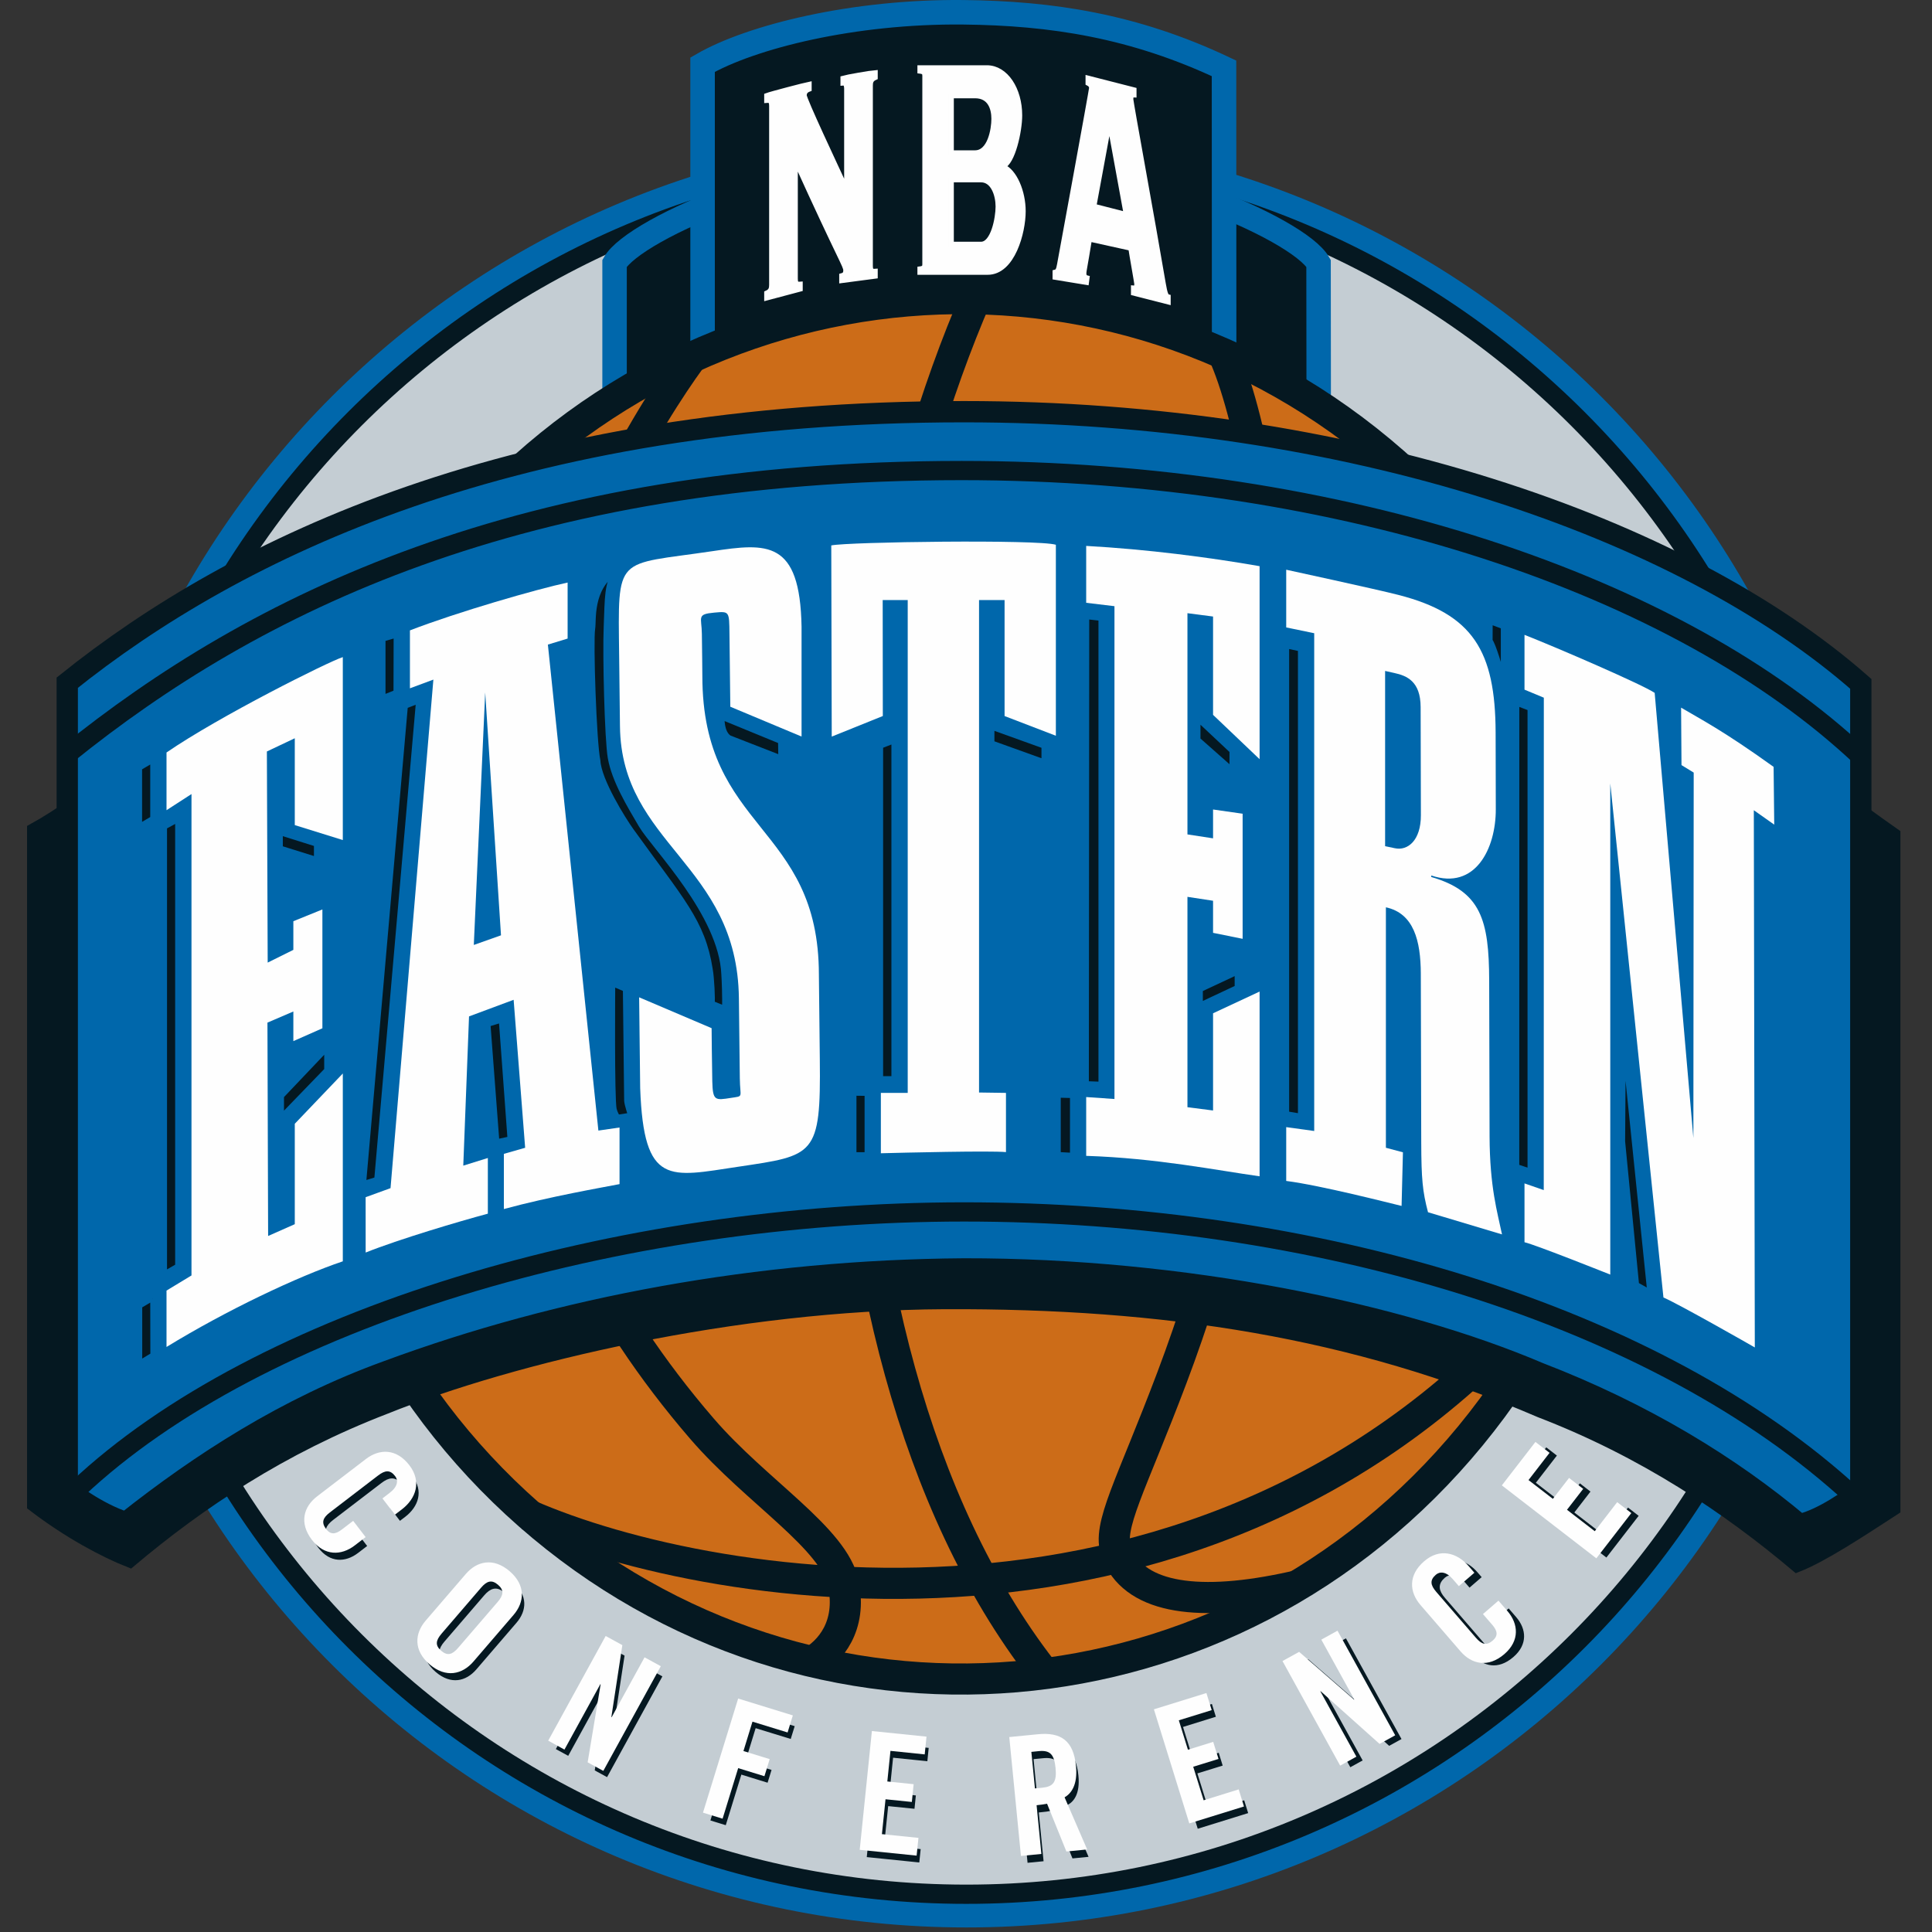 <?xml version="1.0" encoding="UTF-8" standalone="no"?>
<svg width="500px" height="500px" viewBox="0 0 500 500" version="1.1" xmlns="http://www.w3.org/2000/svg" xmlns:xlink="http://www.w3.org/1999/xlink">
    <rect x="0" y="0" width="500" height="500" fill="#333333" stroke="none"/>
    <!-- Generator: Sketch 42 (36781) - http://www.bohemiancoding.com/sketch -->
    <title>EAS</title>
    <desc>Created with Sketch.</desc>
    <defs></defs>
    <g id="Page-1" stroke="none" stroke-width="1" fill="none" fill-rule="evenodd">
        <g id="EAS">
            <g id="Page-1" transform="translate(7, 0)">
                <path d="M243.108,494.955 C369.209,494.955 471.446,392.758 471.446,266.699 C471.446,140.639 369.209,38.436 243.108,38.436 C117.008,38.436 14.778,140.639 14.778,266.699 C14.778,392.758 117.008,494.955 243.108,494.955" id="Fill-1" fill="#C4CDD3"></path>
                <path d="M243.108,494.955 C369.209,494.955 471.446,392.758 471.446,266.699 C471.446,140.639 369.209,38.436 243.108,38.436 C117.008,38.436 14.778,140.639 14.778,266.699 C14.778,392.758 117.008,494.955 243.108,494.955 Z" id="Stroke-3" stroke="#0067AB" stroke-width="7.737"></path>
                <path d="M243.089,490.228 C366.668,490.228 466.852,390.07 466.852,266.537 C466.852,142.997 366.668,42.846 243.089,42.846 C119.503,42.846 19.319,142.997 19.319,266.537 C19.319,390.07 119.503,490.228 243.089,490.228 Z" id="Stroke-5" stroke="#051821" stroke-width="4.98"></path>
                <path d="M243.089,490.228 C366.668,490.228 466.852,390.07 466.852,266.537 C466.852,142.997 366.668,42.846 243.089,42.846 C119.503,42.846 19.319,142.997 19.319,266.537 C19.319,390.07 119.503,490.228 243.089,490.228 Z" id="Stroke-7" stroke="#051821" stroke-width="3.829"></path>
                <path d="M334.241,68.141 C329.153,59.134 284.909,39.536 243.145,39.536 C201.388,39.536 157.137,59.134 152.05,68.141 L152.05,122.042 L334.3,122.042 L334.241,68.141 Z" id="Fill-9" fill="#051821"></path>
                <path d="M334.241,68.141 C329.153,59.134 284.909,39.536 243.145,39.536 C201.388,39.536 157.137,59.134 152.05,68.141 L152.05,122.042 L334.3,122.042 L334.241,68.141 Z" id="Stroke-11" stroke="#0067AB" stroke-width="6.329"></path>
                <path d="M334.241,68.141 C329.153,59.134 284.909,39.536 243.145,39.536 C201.388,39.536 157.137,59.134 152.05,68.141 L152.05,122.042 L334.3,122.042 L334.241,68.141 Z" id="Stroke-13" stroke="#0067AB" stroke-width="5.178"></path>
                <path d="M309.774,17.687 C286.457,6.667 265.174,3.417 242.305,3.18 C213.855,2.884 187.366,9.503 174.829,16.739 L174.829,115.917 L309.814,115.917 L309.774,17.687 Z" id="Fill-15" fill="#051821"></path>
                <path d="M309.774,17.687 C286.457,6.667 265.174,3.417 242.305,3.18 C213.855,2.884 187.366,9.503 174.829,16.739 L174.829,115.917 L309.814,115.917 L309.774,17.687 Z" id="Stroke-17" stroke="#0067AB" stroke-width="6.342"></path>
                <path d="M309.774,17.687 C286.457,6.667 265.174,3.417 242.305,3.18 C213.855,2.884 187.366,9.503 174.829,16.739 L174.829,115.917 L309.814,115.917 L309.774,17.687 Z" id="Stroke-19" stroke="#0067AB" stroke-width="5.191"></path>
                <path d="M219.483,18.831 L219.483,20.035 C218.351,20.535 218.219,21.272 218.219,22.173 L218.219,68.772 C218.219,69.673 218.351,70.338 219.483,70.245 L219.483,71.443 L210.862,72.581 L210.862,71.384 C211.684,71.166 211.915,70.706 211.915,70.002 C211.915,68.699 210.776,67.699 198.799,41.318 L198.799,72.114 C198.799,73.015 198.93,73.68 200.069,73.581 L200.069,74.785 L191.448,77.074 L191.448,75.87 C192.58,75.37 192.724,74.634 192.724,73.732 L192.724,27.416 C192.724,26.515 192.58,25.851 191.448,25.949 L191.448,24.752 C192.599,24.318 201.346,22.048 202.379,21.844 L202.379,23.048 C201.339,23.423 201.109,24.087 201.109,24.686 C201.109,25.785 208.96,42.43 212.139,49.298 L212.139,23.022 C212.139,21.818 211.77,21.416 211.184,21.469 L211.184,20.272 C212.04,20.009 218.404,18.897 219.483,18.831" id="Fill-21" fill="#FEFEFE"></path>
                <path d="M219.483,18.831 L219.483,20.035 C218.351,20.535 218.219,21.272 218.219,22.173 L218.219,68.772 C218.219,69.673 218.351,70.338 219.483,70.245 L219.483,71.443 L210.862,72.581 L210.862,71.384 C211.684,71.166 211.915,70.706 211.915,70.002 C211.915,68.699 210.776,67.699 198.799,41.318 L198.799,72.114 C198.799,73.015 198.93,73.68 200.069,73.581 L200.069,74.785 L191.448,77.074 L191.448,75.87 C192.58,75.37 192.724,74.634 192.724,73.732 L192.724,27.416 C192.724,26.515 192.58,25.851 191.448,25.949 L191.448,24.752 C192.599,24.318 201.346,22.048 202.379,21.844 L202.379,23.048 C201.339,23.423 201.109,24.087 201.109,24.686 C201.109,25.785 208.96,42.43 212.139,49.298 L212.139,23.022 C212.139,21.818 211.77,21.416 211.184,21.469 L211.184,20.272 C212.04,20.009 218.404,18.897 219.483,18.831 Z" id="Stroke-23" stroke="#FEFEFE" stroke-width="1.349"></path>
                <path d="M239.175,63.239 L246.888,63.239 C250.067,63.239 251.33,56.443 251.33,53.449 C251.33,50.462 250.067,46.515 246.888,46.515 L239.175,46.515 L239.175,63.239 Z M239.175,39.574 L245.341,39.574 C249.244,39.574 250.244,33.469 250.244,30.745 C250.244,28.022 249.244,24.759 245.341,24.759 L239.175,24.759 L239.175,39.574 Z M232.37,19.601 C232.37,18.982 232.225,18.509 231.1,18.377 L231.1,17.561 L248.375,17.561 C253.285,17.561 256.871,23.134 256.871,29.864 C256.871,33.943 255.055,42.166 252.508,42.982 L252.508,43.114 C255.555,44.344 257.773,49.647 257.773,54.666 C257.773,60.107 255.055,70.443 248.612,70.443 L231.1,70.443 L231.1,69.627 C232.225,69.489 232.37,69.022 232.37,68.397 L232.37,19.601 Z" id="Fill-25" fill="#FEFEFE"></path>
                <path d="M239.175,63.239 L246.888,63.239 C250.067,63.239 251.33,56.443 251.33,53.449 C251.33,50.462 250.067,46.515 246.888,46.515 L239.175,46.515 L239.175,63.239 Z M239.175,39.574 L245.341,39.574 C249.244,39.574 250.244,33.469 250.244,30.745 C250.244,28.022 249.244,24.759 245.341,24.759 L239.175,24.759 L239.175,39.574 Z M232.37,19.601 C232.37,18.982 232.225,18.509 231.1,18.377 L231.1,17.561 L248.375,17.561 C253.285,17.561 256.871,23.134 256.871,29.864 C256.871,33.943 255.055,42.166 252.508,42.982 L252.508,43.114 C255.555,44.344 257.773,49.647 257.773,54.666 C257.773,60.107 255.055,70.443 248.612,70.443 L231.1,70.443 L231.1,69.627 C232.225,69.489 232.37,69.022 232.37,68.397 L232.37,19.601 Z" id="Stroke-27" stroke="#FEFEFE" stroke-width="1.349"></path>
                <path d="M276.065,53.396 L284.502,55.554 L280.106,31.482 L276.065,53.396 Z M274.933,61.843 C273.755,69.166 273.479,70.067 273.479,70.705 C273.479,71.33 273.663,71.797 274.295,71.949 L274.15,73.061 L266.075,71.732 L266.075,70.475 C266.707,70.317 266.983,69.975 267.253,68.37 C267.668,66.08 275.519,23.416 275.519,22.784 C275.519,22.054 275.019,21.718 274.611,21.508 L274.611,20.258 L286.457,23.284 L286.457,24.541 C285.957,24.514 285.634,24.646 285.634,25.692 C285.634,26.528 291.215,56.797 294.025,73.396 C294.479,76.014 294.755,76.712 295.295,76.85 L295.295,78.107 L286.365,75.824 L286.365,74.567 C286.996,74.626 287.227,74.153 287.227,73.534 C287.227,73.113 285.864,65.613 285.68,64.218 L274.933,61.843 Z" id="Fill-29" fill="#FEFEFE"></path>
                <path d="M276.065,53.396 L284.502,55.554 L280.106,31.482 L276.065,53.396 Z M274.933,61.843 C273.755,69.166 273.479,70.067 273.479,70.705 C273.479,71.33 273.663,71.797 274.295,71.949 L274.15,73.061 L266.075,71.732 L266.075,70.475 C266.707,70.317 266.983,69.975 267.253,68.37 C267.668,66.08 275.519,23.416 275.519,22.784 C275.519,22.054 275.019,21.718 274.611,21.508 L274.611,20.258 L286.457,23.284 L286.457,24.541 C285.957,24.514 285.634,24.646 285.634,25.692 C285.634,26.528 291.215,56.797 294.025,73.396 C294.479,76.014 294.755,76.712 295.295,76.85 L295.295,78.107 L286.365,75.824 L286.365,74.567 C286.996,74.626 287.227,74.153 287.227,73.534 C287.227,73.113 285.864,65.613 285.68,64.218 L274.933,61.843 Z" id="Stroke-31" stroke="#FEFEFE" stroke-width="1.349"></path>
                <path d="M129.976,392.05 C202.73,455.918 311.785,446.734 373.588,371.55 C435.371,296.366 426.5,183.629 353.746,119.767 C280.999,55.899 171.931,65.083 110.141,140.267 C48.358,215.451 57.229,328.182 129.976,392.05" id="Fill-33" fill="#CC6C18"></path>
                <path d="M129.976,392.05 C202.73,455.918 311.785,446.734 373.588,371.55 C435.371,296.366 426.5,183.629 353.746,119.767 C280.999,55.899 171.931,65.083 110.141,140.267 C48.358,215.451 57.229,328.182 129.976,392.05 Z" id="Stroke-35" stroke="#051821" stroke-width="8.053"></path>
                <path d="M129.976,392.05 C202.73,455.918 311.785,446.734 373.588,371.55 C435.371,296.366 426.5,183.629 353.746,119.767 C280.999,55.899 171.931,65.083 110.141,140.267 C48.358,215.451 57.229,328.182 129.976,392.05 Z" id="Stroke-37" stroke="#051821" stroke-width="6.901"></path>
                <path d="M245.936,76.249 C201.494,178.315 196.598,346.953 262.665,432.21" id="Stroke-39" stroke="#051821" stroke-width="8.053"></path>
                <path d="M309.549,91.405 C322.764,120.241 340.737,238.879 296.288,356.557 C285.66,384.708 279.48,394.978 281.882,401.583 C286.107,413.221 301.704,415.997 325.12,411.195 L328.614,410.451" id="Stroke-41" stroke="#051821" stroke-width="8.053"></path>
                <path d="M245.936,76.249 C201.494,178.315 196.598,346.953 262.665,432.21" id="Stroke-43" stroke="#051821" stroke-width="6.901"></path>
                <path d="M129.649,392.024 C177.375,412.998 311.912,435.807 397.196,330.143" id="Stroke-45" stroke="#051821" stroke-width="8.053"></path>
                <path d="M129.649,392.024 C177.375,412.998 311.912,435.807 397.196,330.143" id="Stroke-47" stroke="#051821" stroke-width="6.901"></path>
                <path d="M173.287,90.819 C158.559,109.859 68.075,246.089 174.682,369.76 C188.759,386.102 209.016,398.155 211.306,409.997 C213.419,420.793 208.002,427.398 202.599,430.405" id="Stroke-49" stroke="#051821" stroke-width="8.053"></path>
                <path d="M173.287,90.819 C158.559,109.859 68.075,246.089 174.682,369.76 C188.759,386.102 209.016,398.155 211.306,409.997 C213.419,420.793 208.002,427.398 202.599,430.405" id="Stroke-51" stroke="#051821" stroke-width="6.901"></path>
                <path d="M309.549,91.405 C322.764,120.241 340.737,238.879 296.288,356.557 C285.66,384.708 279.48,394.978 281.882,401.583 C286.107,413.221 301.704,415.997 325.12,411.195 L328.614,410.451" id="Stroke-53" stroke="#051821" stroke-width="6.901"></path>
                <path d="M235.846,145.071 C82.25,145.071 27.818,200.578 1.777,214.808 L1.777,389.479 C10.852,396.426 20.164,401.38 26.601,403.907 C44.488,388.834 65.811,374.538 92.648,364.216 C125.567,350.946 183.362,337.288 237.478,337.045 C294.385,336.795 343.427,344.347 391.66,365.117 C418.498,375.439 440.195,390.038 458.076,405.104 C464.519,402.584 474.206,396.203 483.051,390.459 L483.051,216.012 C444.624,189.17 400.406,145.071 235.846,145.071" id="Fill-55" fill="#051821"></path>
                <path d="M235.846,145.071 C82.25,145.071 27.818,200.578 1.777,214.808 L1.777,389.479 C10.852,396.426 20.164,401.38 26.601,403.907 C44.488,388.834 65.811,374.538 92.648,364.216 C125.567,350.946 183.362,337.288 237.478,337.045 C294.385,336.795 343.427,344.347 391.66,365.117 C418.498,375.439 440.195,390.038 458.076,405.104 C464.519,402.584 474.206,396.203 483.051,390.459 L483.051,216.012 C444.624,189.17 400.406,145.071 235.846,145.071 Z" id="Stroke-57" stroke="#051821" stroke-width="3.553"></path>
                <path d="M235.846,145.071 C82.25,145.071 27.818,200.578 1.777,214.808 L1.777,389.479 C10.852,396.426 20.164,401.38 26.601,403.907 C44.488,388.834 65.811,374.538 92.648,364.216 C125.567,350.946 183.362,337.288 237.478,337.045 C294.385,336.795 343.427,344.347 391.66,365.117 C418.498,375.439 440.195,390.038 458.076,405.104 C464.519,402.584 474.206,396.203 483.051,390.459 L483.051,216.012 C444.624,189.17 400.406,145.071 235.846,145.071 Z" id="Stroke-59" stroke="#051821" stroke-width="2.401"></path>
                <path d="M242.491,328.394 C299.398,328.315 355.403,340.026 391.355,355.361 C418.193,365.684 440.871,379.532 458.745,394.598 C465.037,393.078 471.947,387.901 474.573,386.032 L474.573,176.98 C428.091,136.151 341.714,106.545 242.491,106.545 C126.171,106.545 54.009,141.703 10.403,176.684 L10.403,385.585 C10.403,385.585 17.833,391.578 25.612,394.032 C44.901,378.749 67.118,364.348 93.173,354.901 C137.99,338.302 189.184,328.769 242.491,328.394" id="Fill-61" fill="#0067AB"></path>
                <path d="M242.491,328.394 C299.398,328.315 355.403,340.026 391.355,355.361 C418.193,365.684 440.871,379.532 458.745,394.598 C465.037,393.078 471.947,387.901 474.573,386.032 L474.573,176.98 C428.091,136.151 341.714,106.545 242.491,106.545 C126.171,106.545 54.009,141.703 10.403,176.684 L10.403,385.585 C10.403,385.585 17.833,391.578 25.612,394.032 C44.901,378.749 67.118,364.348 93.173,354.901 C137.99,338.302 189.184,328.769 242.491,328.394 Z" id="Stroke-63" stroke="#051821" stroke-width="5.513"></path>
                <path d="M242.491,328.394 C299.398,328.315 355.403,340.026 391.355,355.361 C418.193,365.684 440.871,379.532 458.745,394.598 C465.037,393.078 471.947,387.901 474.573,386.032 L474.573,176.98 C428.091,136.151 341.714,106.545 242.491,106.545 C126.171,106.545 54.009,141.703 10.403,176.684 L10.403,385.585 C10.403,385.585 17.833,391.578 25.612,394.032 C44.901,378.749 67.118,364.348 93.173,354.901 C137.99,338.302 189.184,328.769 242.491,328.394 Z" id="Stroke-65" stroke="#051821" stroke-width="4.368"></path>
                <path d="M472.778,387.316 C421.728,340.164 333.259,313.645 242.492,313.645 C152.634,313.645 60.025,341.066 12.971,385.421" id="Stroke-67" stroke="#051821" stroke-width="4.98"></path>
                <path d="M10.405,195.223 C58.526,156.414 127.66,121.776 241.888,121.776 C340.486,121.776 427.527,151.46 474.714,195.94" id="Stroke-69" stroke="#051821" stroke-width="4.98"></path>
                <path d="M472.778,387.316 C421.728,340.164 333.259,313.645 242.492,313.645 C152.634,313.645 60.025,341.066 12.971,385.421" id="Stroke-71" stroke="#051821" stroke-width="3.829"></path>
                <path d="M10.405,195.223 C58.526,156.414 127.66,121.776 241.888,121.776 C340.486,121.776 427.527,151.46 474.714,195.94" id="Stroke-73" stroke="#051821" stroke-width="3.829"></path>
                <path d="M36.093,348.593 L36.093,334.001 L42.556,330.087 L42.556,205.501 L36.093,209.679 L36.093,194.745 C49.683,185.389 78.048,171.205 81.72,170.061 L81.72,217.403 L69.288,213.534 L69.288,191.061 L62.069,194.482 L62.279,249.12 L68.92,245.824 L68.92,238.409 L76.435,235.363 L76.435,266.12 L68.92,269.442 L68.92,261.771 L62.214,264.653 L62.391,319.87 L69.288,316.817 L69.288,290.83 L81.72,277.817 L81.72,326.429 C70.025,330.37 51.697,339.047 36.093,348.593" id="Fill-75" fill="#FEFEFE"></path>
                <path d="M122.656,242.059 L118.569,179.21 L115.621,244.552 L122.656,242.059 Z M87.632,324.157 L87.625,309.835 L94.068,307.493 L105.157,175.881 L99.089,178.137 L99.089,163.144 C111.376,158.394 131.936,152.46 139.899,150.762 L139.899,165.262 L134.792,166.822 L147.862,292.591 L153.337,291.795 L153.337,306.447 C148.915,307.315 135.239,309.67 123.4,312.901 L123.4,298.618 L128.908,297.045 L125.927,258.749 L114.384,263.045 L112.896,301.664 L119.254,299.69 L119.254,314.098 C111.751,316.118 96.332,320.677 87.632,324.157 L87.632,324.157 Z" id="Fill-77" fill="#FEFEFE"></path>
                <path d="M182.002,182.9 C182.002,182.9 181.837,168.078 181.785,164.058 C181.719,158.183 181.785,158.183 177.843,158.545 C173.223,158.966 174.591,159.729 174.644,164.038 C174.697,168.663 174.769,172.689 174.769,174.939 C174.769,215.157 204.93,213.268 204.93,252.314 L205.167,274.124 C205.457,299.242 203.785,299.005 184.002,301.959 C166.28,304.597 159.606,307.13 158.678,281.637 L158.409,258.104 L177.165,266.091 C177.165,266.091 177.244,275.841 177.342,279.874 C177.467,284.9 178.053,284.782 182.166,284.137 C185.562,283.604 184.522,284.189 184.463,279.058 C184.384,272.301 184.259,261.143 184.226,258.354 C183.825,223.512 153.795,218.65 153.446,187.966 L153.236,169.716 C152.933,143.222 152.097,146.413 177.362,142.643 C191.479,140.545 200.047,139.637 200.442,162.203 L200.442,190.617 L182.002,182.9 Z" id="Fill-79" fill="#FEFEFE"></path>
                <path d="M274.105,299.136 L274.105,283.919 L281.423,284.419 L281.423,156.88 L274.105,156.005 L274.105,141.281 C289.82,142.149 305.931,144.235 318.981,146.524 L318.981,196.478 L306.938,185.005 L306.938,159.557 L300.311,158.695 L300.311,215.945 L306.938,216.959 L306.938,209.498 L314.591,210.59 L314.591,242.965 L306.938,241.419 L306.938,233.116 L300.311,232.103 L300.311,286.544 L306.938,287.393 L306.938,262.241 L318.981,256.616 L318.981,304.426 C307.872,302.873 292.209,299.715 274.105,299.136" id="Fill-81" fill="#FEFEFE"></path>
                <path d="M351.465,218.988 L353.985,219.521 C357.315,220.245 360.744,217.508 360.724,210.949 L360.658,182.962 C360.625,176.403 357.184,174.889 353.854,174.172 L351.465,173.639 L351.465,218.988 Z M354.946,153.975 C374.196,158.922 379.987,168.501 380.066,189.528 L380.112,209.409 C380.145,219.633 374.788,230.449 363.409,226.574 L363.409,226.962 C376.295,230.712 378.348,238.133 378.401,253.758 L378.5,294.008 C378.546,307.317 380.54,313.771 381.718,319.462 L362.567,313.725 C361.145,308.33 360.849,305.12 360.816,295.666 L360.704,251.988 C360.678,243.495 358.901,236.37 351.669,234.811 L351.669,297.041 L356.078,298.218 L355.729,312.093 C352.504,311.324 334.801,306.771 325.871,305.626 L325.871,291.699 L333.117,292.699 L333.117,163.876 L325.871,162.376 L325.871,147.442 C325.871,147.442 349.457,152.554 354.946,153.975 L354.946,153.975 Z" id="Fill-83" fill="#FEFEFE"></path>
                <path d="M387.539,321.488 L387.539,306.264 L392.521,307.994 L392.54,180.56 L387.539,178.481 L387.539,164.297 C396.272,167.738 417.937,177.119 421.227,179.31 L431.244,294.507 L431.329,199.948 L428.17,198.007 L428.065,183.139 C433.29,186.238 438.72,188.928 452.007,198.461 L452.172,213.415 L446.887,209.685 L447.144,348.718 C446.025,348.066 427.604,337.566 423.498,335.784 L409.737,202.757 L409.737,329.863 C409.737,329.863 390.54,322.191 387.539,321.488" id="Fill-85" fill="#FEFEFE"></path>
                <path d="M266.257,140.984 L266.257,190.411 L252.983,185.312 L252.983,155.293 L246.376,155.293 L246.376,282.74 L253.345,282.839 L253.345,298.161 C249.206,297.773 227.271,298.299 220.966,298.464 L220.966,282.839 L227.916,282.839 L227.916,155.293 L221.44,155.293 L221.473,185.306 L208.252,190.635 L208.133,141.155 C212.424,140.227 261.723,139.569 266.257,140.984" id="Fill-87" fill="#FEFEFE"></path>
                <polygon id="Fill-89" fill="#051821" points="32.456 196.854 29.198 198.768 29.198 213.703 32.456 211.782"></polygon>
                <polygon id="Stroke-91" stroke="#0067AB" stroke-width="1.151" points="32.456 196.854 29.198 198.768 29.198 213.703 32.456 211.782"></polygon>
                <polygon id="Fill-93" fill="#051821" points="35.65 214.047 38.907 212.264 38.907 327.639 35.65 329.514"></polygon>
                <polygon id="Stroke-95" stroke="#0067AB" stroke-width="1.151" points="35.65 214.047 38.907 212.264 38.907 327.639 35.65 329.514"></polygon>
                <polygon id="Fill-97" fill="#051821" points="32.456 336.103 32.489 350.643 29.231 352.623 29.231 338.018"></polygon>
                <polyline id="Stroke-99" stroke="#0067AB" stroke-width="1.151" points="32.456 336.103 32.489 350.643 29.231 352.623 29.231 338.018 32.456 336.103"></polyline>
                <polygon id="Fill-101" fill="#051821" points="74.822 218.506 65.621 215.618 65.621 219.447 74.822 222.322"></polygon>
                <polygon id="Stroke-103" stroke="#0067AB" stroke-width="1.151" points="74.822 218.506 65.621 215.618 65.621 219.447 74.822 222.322"></polygon>
                <polygon id="Fill-105" fill="#051821" points="65.92 288.857 77.483 276.903 77.483 271.528 65.92 283.699"></polygon>
                <polygon id="Stroke-107" stroke="#0067AB" stroke-width="1.151" points="65.92 288.857 77.483 276.903 77.483 271.528 65.92 283.699"></polygon>
                <polygon id="Fill-109" fill="#051821" points="95.451 164.487 95.412 179.138 92.194 180.428 92.194 165.428"></polygon>
                <polygon id="Stroke-111" stroke="#0067AB" stroke-width="1.151" points="95.451 164.487 95.412 179.138 92.194 180.428 92.194 165.428"></polygon>
                <polygon id="Fill-113" fill="#051821" points="90.432 305.188 101.232 181.524 97.974 182.787 87.174 306.182"></polygon>
                <polygon id="Stroke-115" stroke="#0067AB" stroke-width="1.151" points="90.432 305.188 101.232 181.524 97.974 182.787 87.174 306.182"></polygon>
                <polygon id="Fill-117" fill="#051821" points="122.676 264.114 124.914 294.693 121.656 295.391 119.359 265.121"></polygon>
                <polygon id="Stroke-119" stroke="#0067AB" stroke-width="1.151" points="122.676 264.114 124.914 294.693 121.656 295.391 119.359 265.121"></polygon>
                <path d="M154.778,256.064 L155.107,284.88 C155.212,286.038 155.956,288.084 156.055,288.564 L152.876,289.064 C152.876,289.064 152.238,288.018 152.02,287.084 C151.408,284.597 151.645,254.722 151.645,254.722 L154.778,256.064 Z" id="Fill-121" fill="#051821"></path>
                <path d="M154.778,256.064 L155.107,284.88 C155.212,286.038 155.956,288.084 156.055,288.564 L152.876,289.064 C152.876,289.064 152.238,288.018 152.02,287.084 C151.408,284.597 151.645,254.722 151.645,254.722 L154.778,256.064 Z" id="Stroke-123" stroke="#0067AB" stroke-width="1.151"></path>
                <path d="M176.88,250.88 C174.945,238.426 169.417,232.946 156.472,214.946 C154.405,212.071 148.055,201.933 147.804,196.854 C146.804,192.262 145.922,165.933 146.455,162.676 C146.824,160.571 145.718,152.367 152.378,147.933 C149.917,150.611 150.108,154.913 149.812,162.196 C149.502,169.472 150.042,191.354 150.865,196.091 C151.891,202.018 155.86,208.499 158.861,213.611 C162.184,219.255 179.617,236.611 180.256,252.17 C180.368,253.597 180.526,258.183 180.453,260.867 L177.373,259.617 C177.558,258.861 177.275,252.953 176.88,250.88" id="Fill-125" fill="#051821"></path>
                <path d="M176.88,250.88 C174.945,238.426 169.417,232.946 156.472,214.946 C154.405,212.071 148.055,201.933 147.804,196.854 C146.804,192.262 145.922,165.933 146.455,162.676 C146.824,160.571 145.718,152.367 152.378,147.933 C149.917,150.611 150.108,154.913 149.812,162.196 C149.502,169.472 150.042,191.354 150.865,196.091 C151.891,202.018 155.86,208.499 158.861,213.611 C162.184,219.255 179.617,236.611 180.256,252.17 C180.368,253.597 180.526,258.183 180.453,260.867 L177.373,259.617 C177.558,258.861 177.275,252.953 176.88,250.88 Z" id="Stroke-127" stroke="#0067AB" stroke-width="1.151"></path>
                <path d="M181.758,190.861 C179.731,189.499 179.941,185.749 179.941,185.749 L180.093,185.808 L194.94,191.907 L194.999,196.025 L181.758,190.861 Z" id="Fill-129" fill="#051821"></path>
                <path d="M181.758,190.861 C179.731,189.499 179.941,185.749 179.941,185.749 L180.093,185.808 L194.94,191.907 L194.999,196.025 L181.758,190.861 Z" id="Stroke-131" stroke="#0067AB" stroke-width="1.151"></path>
                <polygon id="Fill-133" fill="#051821" points="220.974 193.122 224.271 191.839 224.271 279.089 220.974 279.089"></polygon>
                <polygon id="Stroke-135" stroke="#0067AB" stroke-width="1.151" points="220.974 193.122 224.271 191.839 224.271 279.089 220.974 279.089"></polygon>
                <polygon id="Fill-137" fill="#051821" points="217.33 283.035 217.33 298.759 214.073 298.759 214.073 282.995"></polygon>
                <polygon id="Stroke-139" stroke="#0067AB" stroke-width="1.151" points="217.33 283.035 217.33 298.759 214.073 298.759 214.073 282.995"></polygon>
                <polygon id="Fill-141" fill="#051821" points="249.779 192.254 263.106 197.05 263.106 193.122 249.779 188.326"></polygon>
                <polygon id="Stroke-143" stroke="#0067AB" stroke-width="1.151" points="249.779 192.254 263.106 197.05 263.106 193.122 249.779 188.326"></polygon>
                <polygon id="Fill-145" fill="#051821" points="274.317 159.681 277.858 160.089 277.858 280.523 274.219 280.385"></polygon>
                <polygon id="Stroke-147" stroke="#0067AB" stroke-width="1.151" points="274.317 159.681 277.858 160.089 277.858 280.523 274.219 280.385"></polygon>
                <polygon id="Fill-149" fill="#051821" points="270.486 283.595 270.486 298.917 266.946 298.72 266.946 283.503"></polygon>
                <polygon id="Stroke-151" stroke="#0067AB" stroke-width="1.151" points="270.486 283.595 270.486 298.917 266.946 298.72 266.946 283.503"></polygon>
                <polygon id="Fill-153" fill="#051821" points="311.766 194.361 311.766 199.052 303.106 191.394 303.106 186.23"></polygon>
                <polygon id="Stroke-155" stroke="#0067AB" stroke-width="1.151" points="311.766 194.361 311.766 199.052 303.106 191.394 303.106 186.23"></polygon>
                <polygon id="Fill-157" fill="#051821" points="303.72 256.115 313.104 251.714 313.104 255.543 303.72 259.944"></polygon>
                <polygon id="Stroke-159" stroke="#0067AB" stroke-width="1.151" points="303.72 256.115 313.104 251.714 313.104 255.543 303.72 259.944"></polygon>
                <polygon id="Fill-161" fill="#051821" points="326.053 167.256 329.482 167.993 329.482 288.769 326.053 288.19"></polygon>
                <polygon id="Stroke-163" stroke="#0067AB" stroke-width="1.151" points="326.053 167.256 329.482 167.993 329.482 288.769 326.053 288.19"></polygon>
                <path d="M378.727,160.986 L378.708,165.821 C379.379,166.426 381.695,173.617 381.985,176.216 L381.985,162.222 L378.727,160.986 Z" id="Fill-165" fill="#051821"></path>
                <path d="M378.727,160.986 L378.708,165.821 C379.379,166.426 381.695,173.617 381.985,176.216 L381.985,162.222 L378.727,160.986 Z" id="Stroke-167" stroke="#0067AB" stroke-width="1.151"></path>
                <polygon id="Fill-169" fill="#051821" points="385.623 182.116 388.9 183.366 388.9 302.978 385.61 301.879"></polygon>
                <polygon id="Stroke-171" stroke="#0067AB" stroke-width="1.151" points="385.623 182.116 388.9 183.366 388.9 302.978 385.61 301.879"></polygon>
                <polygon id="Fill-173" fill="#051821" points="413.188 269.177 413.004 295.401 416.61 332.414 419.868 334.249"></polygon>
                <polygon id="Stroke-175" stroke="#0067AB" stroke-width="1.151" points="413.188 269.177 413.004 295.401 416.61 332.414 419.868 334.249"></polygon>
                <path d="M93.176,390.187 L95.078,388.733 C97.151,387.147 97.309,385.516 96.473,384.43 C95.17,382.733 93.867,382.864 92.038,384.279 L79.599,393.792 C77.763,395.193 77.303,396.417 78.599,398.114 C79.771,399.654 81.047,399.476 82.633,398.259 L85.601,395.989 L88.826,400.207 L86.003,402.371 C82.541,405.016 78.158,405.141 74.934,400.924 C71.551,396.509 72.808,392.312 76.269,389.654 L88.912,379.976 C92.38,377.325 96.763,377.2 100.146,381.621 C103.37,385.832 101.876,390.213 98.204,393.022 L96.401,394.397 L93.176,390.187 Z" id="Fill-177" fill="#051821"></path>
                <path d="M93.176,390.187 L95.078,388.733 C97.151,387.147 97.309,385.516 96.473,384.43 C95.17,382.733 93.867,382.864 92.038,384.279 L79.599,393.792 C77.763,395.193 77.303,396.417 78.599,398.114 C79.771,399.654 81.047,399.476 82.633,398.259 L85.601,395.989 L88.826,400.207 L86.003,402.371 C82.541,405.016 78.158,405.141 74.934,400.924 C71.551,396.509 72.808,392.312 76.269,389.654 L88.912,379.976 C92.38,377.325 96.763,377.2 100.146,381.621 C103.37,385.832 101.876,390.213 98.204,393.022 L96.401,394.397 L93.176,390.187 Z" id="Stroke-179" stroke="#C4CDD3" stroke-width="1.151"></path>
                <path d="M108.485,425.183 C106.978,426.933 106.768,428.229 108.386,429.624 C110.012,431.018 111.262,430.624 112.763,428.867 L122.99,416.986 C124.504,415.229 124.708,413.939 123.089,412.545 C121.463,411.15 120.213,411.545 118.706,413.301 L108.485,425.183 Z M114.757,409.736 C117.613,406.426 121.878,405.407 126.103,409.038 C130.321,412.67 129.959,417.038 127.103,420.347 L116.712,432.426 C113.862,435.736 109.591,436.755 105.372,433.13 C101.154,429.499 101.516,425.13 104.372,421.814 L114.757,409.736 Z" id="Fill-181" fill="#051821"></path>
                <path d="M108.485,425.183 C106.978,426.933 106.768,428.229 108.386,429.624 C110.012,431.018 111.262,430.624 112.763,428.867 L122.99,416.986 C124.504,415.229 124.708,413.939 123.089,412.545 C121.463,411.15 120.213,411.545 118.706,413.301 L108.485,425.183 Z M114.757,409.736 C117.613,406.426 121.878,405.407 126.103,409.038 C130.321,412.67 129.959,417.038 127.103,420.347 L116.712,432.426 C113.862,435.736 109.591,436.755 105.372,433.13 C101.154,429.499 101.516,425.13 104.372,421.814 L114.757,409.736 Z" id="Stroke-183" stroke="#C4CDD3" stroke-width="1.151"></path>
                <polygon id="Fill-185" fill="#051821" points="136.076 452.887 150.949 425.795 155.266 428.163 152.417 446.762 152.502 446.808 161.011 431.314 165.21 433.617 150.337 460.703 146.283 458.486 149.639 438.308 149.573 438.268 140.281 455.189"></polygon>
                <polygon id="Stroke-187" stroke="#C4CDD3" stroke-width="1.151" points="136.076 452.887 150.949 425.795 155.266 428.163 152.417 446.762 152.502 446.808 161.011 431.314 165.21 433.617 150.337 460.703 146.283 458.486 149.639 438.308 149.573 438.268 140.281 455.189"></polygon>
                <polygon id="Fill-189" fill="#051821" points="176.134 471.512 185.236 441.986 199.385 446.347 198.023 450.762 188.941 447.966 186.605 455.571 193.396 457.67 192.034 462.084 185.242 459.986 181.208 473.078"></polygon>
                <polygon id="Stroke-191" stroke="#C4CDD3" stroke-width="1.151" points="176.134 471.512 185.236 441.986 199.385 446.347 198.023 450.762 188.941 447.966 186.605 455.571 193.396 457.67 192.034 462.084 185.242 459.986 181.208 473.078"></polygon>
                <polygon id="Fill-193" fill="#051821" points="216.687 481.13 219.84 450.386 233.976 451.84 233.515 456.432 224.644 455.524 223.834 463.445 230.652 464.143 230.185 468.741 223.374 468.051 222.439 477.077 231.903 478.038 231.422 482.636"></polygon>
                <polygon id="Stroke-195" stroke="#C4CDD3" stroke-width="1.151" points="216.687 481.13 219.84 450.386 233.976 451.84 233.515 456.432 224.644 455.524 223.834 463.445 230.652 464.143 230.185 468.741 223.374 468.051 222.439 477.077 231.903 478.038 231.422 482.636"></polygon>
                <path d="M262.042,465.248 L263.917,465.064 C266.78,464.781 267.734,463.61 267.379,459.945 C267.023,456.281 265.845,455.314 262.996,455.597 L261.114,455.781 L262.042,465.248 Z M263.707,482.202 L258.415,482.722 L255.401,451.952 L262.818,451.222 C268.754,450.643 272.025,452.86 272.663,459.426 C273.144,464.366 271.433,466.557 269.715,467.551 L275.559,481.044 L270.182,481.57 L265.187,469.195 C264.509,469.353 263.404,469.498 262.469,469.584 L263.707,482.202 Z" id="Fill-197" fill="#051821"></path>
                <path d="M262.042,465.248 L263.917,465.064 C266.78,464.781 267.734,463.61 267.379,459.945 C267.023,456.281 265.845,455.314 262.996,455.597 L261.114,455.781 L262.042,465.248 Z M263.707,482.202 L258.415,482.722 L255.401,451.952 L262.818,451.222 C268.754,450.643 272.025,452.86 272.663,459.426 C273.144,464.366 271.433,466.557 269.715,467.551 L275.559,481.044 L270.182,481.57 L265.187,469.195 C264.509,469.353 263.404,469.498 262.469,469.584 L263.707,482.202 Z" id="Stroke-199" stroke="#C4CDD3" stroke-width="1.151"></path>
                <polygon id="Fill-201" fill="#051821" points="302.595 473.999 293.427 444.472 307.017 440.262 308.386 444.676 299.883 447.314 302.239 454.92 308.781 452.893 310.15 457.314 303.602 459.334 306.293 468.012 315.375 465.196 316.744 469.611"></polygon>
                <polygon id="Stroke-203" stroke="#C4CDD3" stroke-width="1.151" points="302.595 473.999 293.427 444.472 307.017 440.262 308.386 444.676 299.883 447.314 302.239 454.92 308.781 452.893 310.15 457.314 303.602 459.334 306.293 468.012 315.375 465.196 316.744 469.611"></polygon>
                <polygon id="Fill-205" fill="#051821" points="342.236 458.141 327.303 431.082 331.621 428.701 345.823 441.062 345.902 441.023 337.359 425.536 341.552 423.22 356.491 450.293 352.437 452.523 337.182 438.878 337.109 438.918 346.435 455.826"></polygon>
                <polygon id="Stroke-207" stroke="#C4CDD3" stroke-width="1.151" points="342.236 458.141 327.303 431.082 331.621 428.701 345.823 441.062 345.902 441.023 337.359 425.536 341.552 423.22 356.491 450.293 352.437 452.523 337.182 438.878 337.109 438.918 346.435 455.826"></polygon>
                <path d="M373.252,411.691 L371.686,409.876 C369.981,407.902 368.342,407.843 367.309,408.738 C365.69,410.139 365.894,411.428 367.401,413.172 L377.642,425.034 C379.149,426.784 380.399,427.165 382.011,425.777 C383.479,424.52 383.235,423.257 381.913,421.738 L379.484,418.915 L383.505,415.448 L385.822,418.132 C388.678,421.435 389.053,425.81 385.032,429.277 C380.82,432.909 376.562,431.902 373.706,428.593 L363.301,416.547 C360.452,413.244 360.07,408.876 364.289,405.231 C368.296,401.77 372.765,403.014 375.786,406.507 L377.266,408.224 L373.252,411.691 Z" id="Fill-209" fill="#051821"></path>
                <path d="M373.252,411.691 L371.686,409.876 C369.981,407.902 368.342,407.843 367.309,408.738 C365.69,410.139 365.894,411.428 367.401,413.172 L377.642,425.034 C379.149,426.784 380.399,427.165 382.011,425.777 C383.479,424.52 383.235,423.257 381.913,421.738 L379.484,418.915 L383.505,415.448 L385.822,418.132 C388.678,421.435 389.053,425.81 385.032,429.277 C380.82,432.909 376.562,431.902 373.706,428.593 L363.301,416.547 C360.452,413.244 360.07,408.876 364.289,405.231 C368.296,401.77 372.765,403.014 375.786,406.507 L377.266,408.224 L373.252,411.691 Z" id="Stroke-211" stroke="#C4CDD3" stroke-width="1.151"></path>
                <polygon id="Fill-213" fill="#051821" points="408.837 403.898 384.375 385.003 393.069 373.766 396.728 376.595 391.285 383.635 397.584 388.503 401.769 383.082 405.422 385.918 401.243 391.326 408.423 396.878 414.227 389.352 417.893 392.188"></polygon>
                <polygon id="Stroke-215" stroke="#C4CDD3" stroke-width="1.151" points="408.837 403.898 384.375 385.003 393.069 373.766 396.728 376.595 391.285 383.635 397.584 388.503 401.769 383.082 405.422 385.918 401.243 391.326 408.423 396.878 414.227 389.352 417.893 392.188"></polygon>
                <path d="M91.975,387.791 L93.876,386.324 C95.95,384.738 96.107,383.12 95.272,382.034 C93.969,380.324 92.679,380.462 90.836,381.87 L78.398,391.396 C76.562,392.797 76.094,394.014 77.397,395.712 C78.569,397.245 79.846,397.074 81.438,395.857 L84.4,393.593 L87.624,397.797 L84.801,399.962 C81.34,402.62 76.957,402.732 73.732,398.528 C70.343,394.113 71.606,389.903 75.068,387.258 L87.717,377.574 C91.178,374.929 95.561,374.797 98.951,379.212 C102.169,383.436 100.675,387.811 97.003,390.626 L95.199,392.001 L91.975,387.791 Z" id="Fill-217" fill="#FEFEFE"></path>
                <path d="M107.283,422.78 C105.776,424.536 105.559,425.826 107.185,427.22 C108.81,428.615 110.061,428.22 111.561,426.47 L121.795,414.582 C123.302,412.826 123.506,411.536 121.887,410.141 C120.261,408.747 119.011,409.141 117.504,410.891 L107.283,422.78 Z M113.562,407.332 C116.411,404.016 120.683,403.003 124.901,406.635 C129.119,410.266 128.751,414.635 125.901,417.951 L115.516,430.023 C112.66,433.332 108.396,434.359 104.171,430.727 C99.952,427.095 100.314,422.727 103.17,419.405 L113.562,407.332 Z" id="Fill-219" fill="#FEFEFE"></path>
                <polygon id="Fill-221" fill="#FEFEFE" points="134.874 450.484 149.747 423.391 154.064 425.76 151.221 444.365 151.3 444.411 159.81 428.911 164.015 431.214 149.135 458.306 145.081 456.089 148.444 435.911 148.372 435.859 139.079 452.793"></polygon>
                <polygon id="Fill-223" fill="#FEFEFE" points="174.932 469.109 184.034 439.582 198.19 443.944 196.828 448.359 187.739 445.562 185.403 453.168 192.195 455.26 190.832 459.681 184.041 457.589 180.006 470.674"></polygon>
                <polygon id="Fill-225" fill="#FEFEFE" points="215.492 478.734 218.645 447.99 232.781 449.438 232.313 454.036 223.449 453.122 222.639 461.043 229.451 461.747 228.983 466.345 222.172 465.648 221.238 474.674 230.695 475.641 230.221 480.234"></polygon>
                <path d="M260.84,462.839 L262.715,462.661 C265.578,462.385 266.532,461.207 266.177,457.543 C265.815,453.885 264.644,452.911 261.788,453.194 L259.912,453.385 L260.84,462.839 Z M262.505,479.799 L257.22,480.319 L254.2,449.549 L261.616,448.819 C267.546,448.24 270.823,450.464 271.462,457.023 C271.942,461.964 270.224,464.155 268.513,465.148 L274.357,478.641 L268.981,479.168 L263.979,466.799 C263.308,466.944 262.209,467.095 261.268,467.188 L262.505,479.799 Z" id="Fill-227" fill="#FEFEFE"></path>
                <polygon id="Fill-229" fill="#FEFEFE" points="300.789 471.897 291.628 442.371 305.218 438.154 306.587 442.582 298.078 445.213 300.434 452.825 306.975 450.792 308.351 455.213 301.802 457.233 304.501 465.911 313.576 463.088 314.938 467.516"></polygon>
                <polygon id="Fill-231" fill="#FEFEFE" points="339.832 456.941 324.906 429.875 329.217 427.5 343.419 439.862 343.491 439.816 334.955 424.336 339.147 422.02 354.08 449.092 350.033 451.322 334.778 437.678 334.712 437.724 344.031 454.625"></polygon>
                <path d="M370.546,410.489 L368.979,408.68 C367.275,406.7 365.643,406.641 364.603,407.536 C362.984,408.937 363.188,410.22 364.702,411.976 L374.935,423.825 C376.442,425.575 377.693,425.976 379.312,424.582 C380.773,423.318 380.529,422.055 379.22,420.529 L376.785,417.72 L380.799,414.246 L383.122,416.937 C385.978,420.239 386.354,424.608 382.333,428.075 C378.114,431.713 373.856,430.693 371,427.391 L360.595,415.345 C357.746,412.036 357.37,407.667 361.582,404.042 C365.603,400.568 370.065,401.812 373.086,405.305 L374.567,407.029 L370.546,410.489 Z" id="Fill-233" fill="#FEFEFE"></path>
                <polygon id="Fill-235" fill="#FEFEFE" points="406.132 403.294 381.676 384.413 390.37 373.169 394.022 375.991 388.58 383.038 394.878 387.899 399.07 382.485 402.729 385.314 398.537 390.728 405.724 396.274 411.528 388.755 415.187 391.584"></polygon>
            </g>
        </g>
    </g>
</svg>